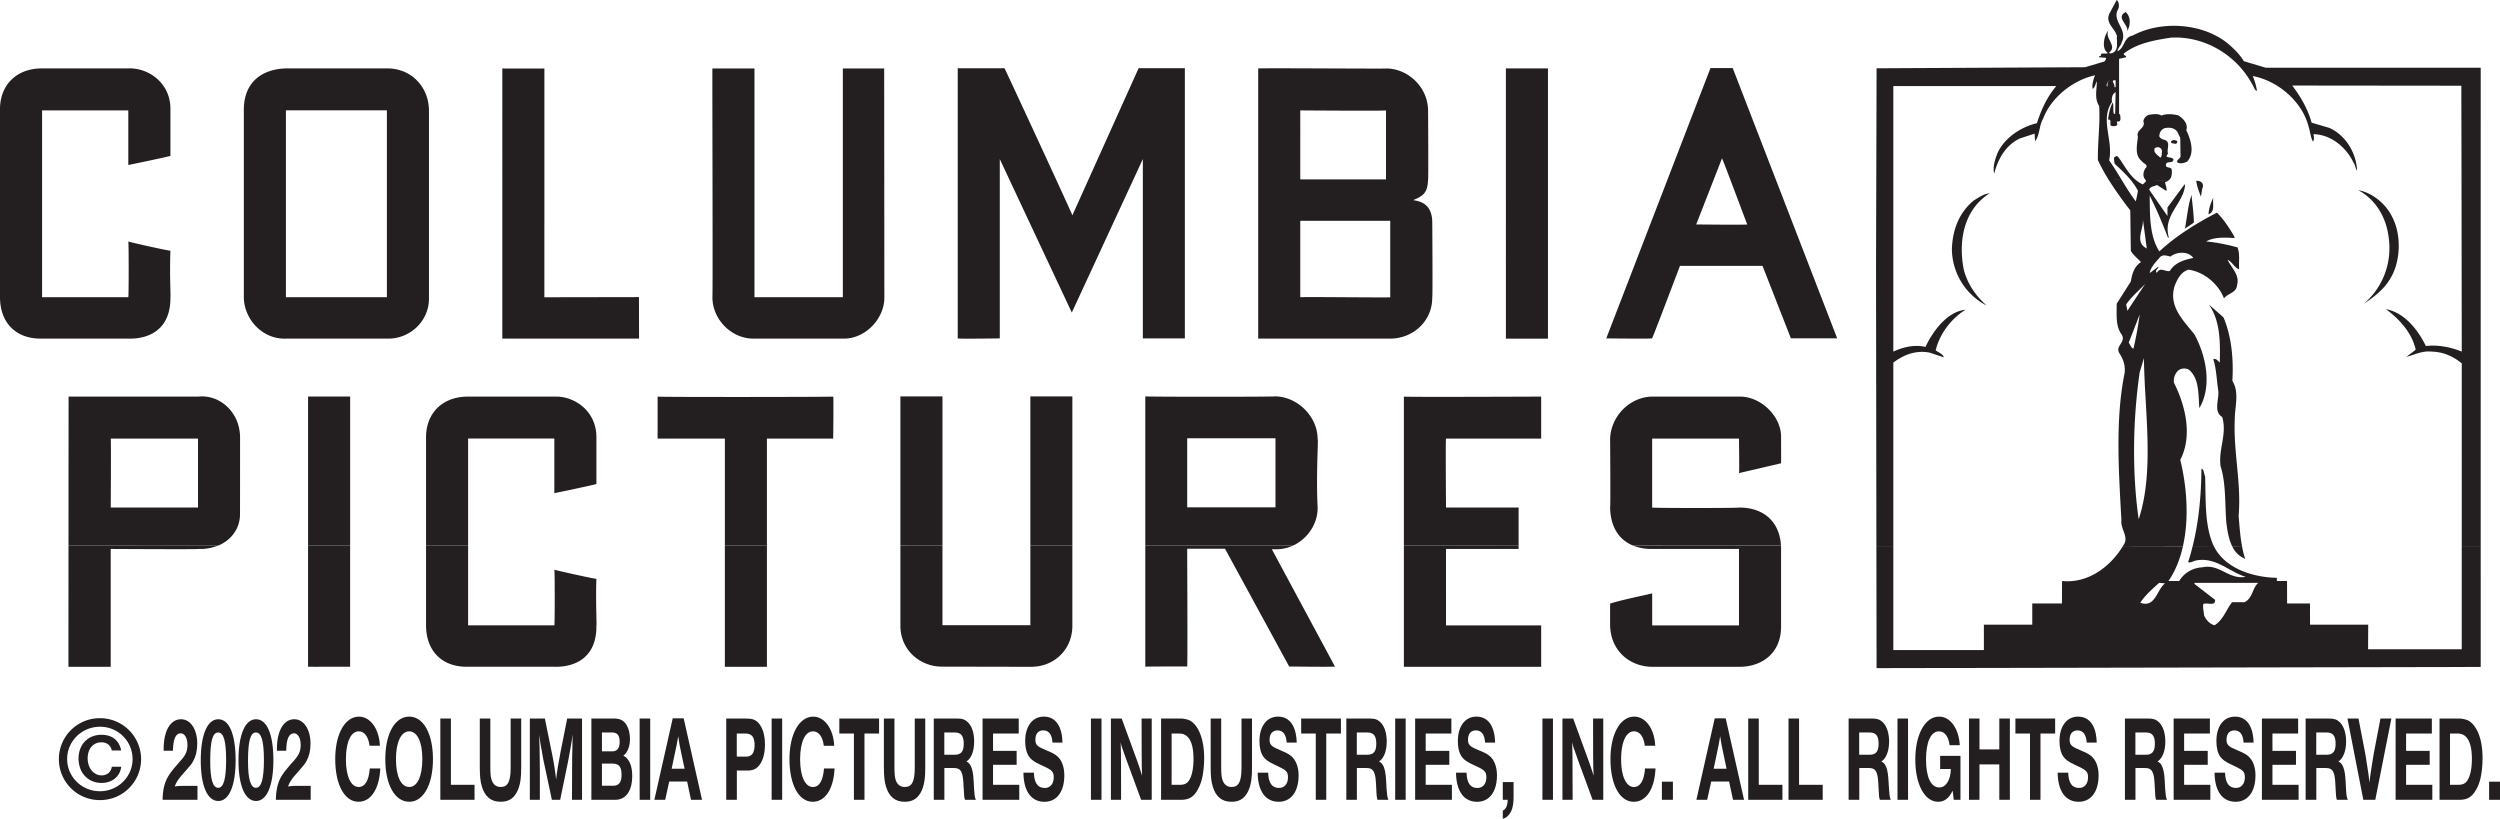 <svg xmlns="http://www.w3.org/2000/svg" width="163.895" height="53.672"><path fill="#231f20" fill-rule="evenodd" d="M139.177 35.8c-.836 1.36-2.282 2.458-3.993 2.29l-.008 1.472h-1.945v1.391h-3.172v1.664h-5.937v-6.816h-1.11l.012 8 39.606-.078V35.8h-1.243v6.765h-6.14l.008-1.613h-3.813l-.004-1.39h-1.5l-.004-1.473h-.668v-.207c-1.57-.035-3.41-.602-4.136-2.086l-1.383.004c-.086.355-.184.71-.297 1.055.168.07.375-.102.582-.122 1.25-.207 2.11.754 3.191 1.083-1.117.203-1.699-.875-2.847-.622a1.86 1.86 0 0 0-1.512.895h-.703c.457-.668.765-1.45.949-2.281zm7.804 0c.051.286.118.563.207.833-.414-.164-.675-.465-.855-.824zm-5.043 2.442c-.547.414-.632 1.63-1.625 1.274.305-.485.801-.91 1.235-1.305zm6.11-.031c-.399.344-.348.977-.895 1.27h-.824c-.39.496-.582 1.164-1.145 1.507-.312-.066-.57-.359-.69-.652-.017-.238-.087-.465-.052-.734.242-.137.809.183.774-.278l-1.356-1.047.02-.066h4.168"/><path fill="#231f20" fill-rule="evenodd" d="M138.247 11.8a25.28 25.28 0 0 0 1.41 1.99l.035 2.655c.157.278.45.5.668.739-.445.277-.582.773-.668 1.27l-.925 1.456c0 .723-.082 1.477.328 2.024.304.515-.45.738-.157 1.218.258.38.414.84.344 1.32-.617 3.055-.379 6.45-.207 9.637-.066.57.496 1.082.156 1.598a.904.904 0 0 0-.054.094h3.933c.414-1.828.25-3.918-.176-5.653.825-1.593.329-3.582-.414-5.058a.923.923 0 0 1 .192-.703c.187-.258.566-.29.808-.137.684.617.582 1.613.668 2.504.856-1.457.426-3.465-.328-4.836-.738-.926-1.699-1.836-1.3-3.156.171-.446.41-.942.921-1.082.996.14 1.957.925 2.32 1.886.235-.34.821-.359.856-.875.188-.668-.36-1.113-.62-1.66.312.137.483.567.757.617-.035-.464.066-.996-.106-1.425a11.728 11.728 0 0 0-2.054-.395c.465-.273 1.148-.273 1.816-.223l.055-.05c-.328-.567-.672-1.114-1.168-1.614-1.32.688-2.625 1.477-3.774 2.54-.668-1.028-.617-2.47-.632-3.653.441.875.84 1.816 1.199 2.762l.05-.035c-.394-1.422.891-2.145 1.063-3.344-.015-.035.02-.102-.031-.121l-1.117 1.512v.562l-1.2-1.73c.067-.223.34-.207.512-.309l.617.395c.051-.192-.066-.38-.085-.583a.59.59 0 0 0 .261-.132l-1.539-.004a.12.12 0 0 1 .012.101l-.192.188a1.915 1.915 0 0 1-.46-.29h-.332c.18.223.34.458.468.704-.035.238-.086.46-.136.699-.325-.422-.622-.91-.926-1.406zm23.125 0 .016 11.25c-.72-.292-1.575-.464-2.352-.363-.512-1.062-1.422-2.21-2.621-2.417.906.652 1.73 1.597 1.953 2.66l-.613.465c.511-.122 1.027-.415 1.66-.344.758.015 1.406.308 1.973.77V35.8h1.242v-24zm-38.36 24-.023-18.237.016-5.762h1.117v11.25c.633-.293 1.371-.48 2.11-.309.48-1.031 1.421-2.316 2.624-2.437-.96.601-1.699 1.593-1.957 2.66.192.152.48.238.532.46l-.926-.308c-.906-.172-1.696.137-2.383.653V35.8zm22.118 0a3.305 3.305 0 0 1-.137-.331c-.465-1.29-.379-2.782-.43-4.239-.086-.156-.07-.48-.242-.5-.012 1.774-.176 3.47-.574 5.075zm1.203 0c-.227-.456-.313-1.023-.379-1.534-.102-1.25-.016-2.575-.379-3.703-.152-1.118.445-2.114.106-3.227-.602-.36-.172-1.2-.258-1.746-.106-.688-.121-1.41-.324-2.043.183-.07.289.101.425.223.035-1.356.035-2.743-.718-3.81l.96.845c.532 1.25.668 2.742.583 4.164.476.758.156 1.683.156 2.558-.09 2.125.441 4.164.254 6.293.058.664.101 1.336.222 1.98zm-1.957-23.437c-.035.192-.055.364-.086.532-.121-.305-.273-.72-.309-1.043.309-.016.547.187.395.511zm12.45 1.856c.636 1.215.565 3.015-.188 4.148-.395.637-1.063 1.149-1.664 1.543 1.27-1.097 1.906-2.762 1.593-4.543-.187-1.183-.855-2.316-1.968-2.898.91.152 1.816.89 2.226 1.75zm-26.392-1.543c-1.734 1.094-2.062 3.207-1.683 5.039.238.875.738 1.648 1.492 2.316a4.203 4.203 0 0 1-2.281-3.738c.055-1.219.445-2.332 1.441-3.156.328-.188.633-.43 1.031-.461zm13.391 1.918-.582.394c.137-.734.191-1.508.43-2.21.05.6.152 1.234.152 1.816zm.961-.547c.02-.414.172-.79.324-1.117-.097.36.156.945-.324 1.117zm-4.047 2.246c-.84-.43-.187-1.27-.258-1.922zm3.05.617c-.577.121-1.194.29-1.542.856-.309.07-.613-.29-.84.105-.086 0-.05-.105-.05-.156l.156-.188-.036-.035-.547.41c.051-.355.356-.683.633-.992.188-.258.48-.156.72-.086.41-.328 1.167-.379 1.507.086zm-4.401 3.05c.34-.51.855-.925 1.25-1.355l-1.168 1.77zm.476 2.9c-.152-.051-.207-.255-.308-.395l.718-1.852a23.034 23.034 0 0 1-.41 2.246zm.344 11.183c-.445-3.09-.379-6.586.066-9.64l.278-.926c.035 3.43.703 7.39-.344 10.566"/><path fill="#231f20" fill-rule="evenodd" d="m123.005 11.8.02-7.323 13.667-.07 1.27-.376c.031-.07.152-.156.086-.242l-.43-.035v-.082c.137.05.105-.105.152-.156.137-.02.309.015.43-.035-.305-.188-.305-.598-.238-.926.05-.223.136-.41.273-.582-.308.547.617 1.027.035 1.472.051.106.188.036.274 0 .36-.187.207-.734.238-1.078-.117-.5-.754-.824-.512-1.441l.496-.926c.157.121.188.43.086.617-.425.774.668 1.305.243 2.16-.055.207-.258.395-.278.582.496-.222.399-.925.996-1.027 1.871-1.012 4.649-.824 6.293.566.38.325.754.704.996 1.114l1.442.43h14.086V11.8h-1.258l-.012-6.18-11.086-.012c.567.754 1.032 1.559 1.27 2.434l1.168.344c1.113.511 1.765 1.68 1.816 2.812-.12-.172-.12-.394-.242-.55-.496-1.028-1.508-1.833-2.621-1.852.031.137.066.394-.035.48-.153-.273-.172-.632-.274-.941-.414-1.7-2.058-3.055-3.672-3.348.137.313.223.621.278.961-.156 0-.207-.289-.313-.426-1.078-1.992-3.207-3.175-5.332-3.054-1.117.172-2.246.379-3.086 1.047-.035.136.168.101.157.238l-.465.105V7.46c.086.05.086.152.086.258.03.136-.035.308-.227.238v.086c.106.238-.172.238-.305.223-.277-.016.047-.446-.277-.43.055-.395.121-.805.313-1.113.066.222 0 .515.066.738h.086l.031-1.426c-.238.156-.27.395-.238.652-.805 1.168.105 2.504-.188 3.825.293.414.559.851.825 1.285l-.848.004c-.266-.426-.504-.86-.715-1.305-.016-1.219.156-2.367.086-3.55-.328-.465-.152-1.098-.152-1.61-.106.152-.106.39-.278.492-.05-.304.051-.613.156-.89-1.421.308-2.863 1.425-3.398 2.832-.27.46-.219 1.097-.531 1.492l-.031-.5-.946.308c-.945.43-1.472 1.375-1.699 2.317-.117-.41.05-.926.207-1.336.465-1.031 1.563-1.735 2.59-1.973.277-.875.652-1.699 1.27-2.437h-10.684v6.16zm17.015 0c-.492-.41-.793-1.03-1.168-1.527-.101-.085-.207 0-.273.086l.05.375c.368.336.743.688 1.06 1.067zm2.18 0c.18-.16.207-.433.168-.722-.121-.172-.445-.015-.36-.344.122-.187.446 0 .481-.273-.05-.223-.683-.05-.36-.375-.105-.344.223-.809-.273-.93-.12-.035-.242-.101-.293-.203-.015-.273.172-.55.446-.566.328-.051.672.05.789.375l.136.277.016 1.234c-.035.137-.289.223-.203.375.152.106.465.051.648-.066.516-.566.211-1.477-.066-2.043.137-.41-.188-.77-.531-.976-.324-.086-.79-.122-1.098.015-.223-.152-.586-.086-.84-.05-.172.07-.328.242-.344.429.172.465-.511.531-.359 1.012-.05.515-.242 1.218.274 1.613.085.137.378.203.273.395-.188.207-.258.546-.086.77a.139.139 0 0 1 .043.058zm-2.61-10.085-.12.344c.07-.465-.786-.91-.118-1.27.274.238.305.602.239.926zm-.98 3.996c.074-.207-.304-.48.086-.445v.445zm-.445-.035c-.137-.067 0-.239.035-.34l.106-.035c-.122-.02-.157.222-.141.375zm4.582 3.586c-.016.066-.035.152-.121.172-.106-.051-.324.015-.29-.172.138-.121.27-.086.411 0zm-1.027.789a.358.358 0 0 1-.086.289c-.157-.153-.485-.324-.38-.617.259-.188.563.02.466.328M14.333 35.75a3.044 3.044 0 0 1-1.285.238c.035.035-5.79 0-5.79 0v7.727H4.486l.004-7.965zm8.621 0v7.96c-.035 0-2.809.005-2.758 0v-7.96Zm7.734 0v5.246h5.653c.035 0 .035-3.652 0-3.652.035.039 2.758.636 2.758.601-.055 1.63.035 3.051 0 3.051.035 2.149-1.446 2.754-2.758 2.715h-5.653c-1.722.039-2.757-1.055-2.757-2.715V35.75Zm19.59 0v7.965H47.52V35.75Zm11.508 0v5.238h5.762V35.75h2.754v5.277c0 1.543-1.172 2.676-2.688 2.688l-5.86-.012c-1.448 0-2.726-1.094-2.726-2.676v-5.273zm23.016 0a2.586 2.586 0 0 1-1.114.258h-.308l4.136 7.687c0 .04-3 0-3 0l-4.207-7.722h-2.48s.035 7.761 0 7.722c-.047-.008-2.758 0-2.746.012V35.75Zm14.754 0v.238h-4.758V41h6.238v2.715h-9V35.75Zm17.199 0c.008.098.008.203.008.313V41c.035 1.848-1.285 2.715-2.727 2.715h-5.687c-1.516 0-2.758-1.059-2.793-2.715v-1.43c.937-.3 2.758-.64 2.758-.68V41h5.691v-5.012h-5.727a3.28 3.28 0 0 1-1.257-.234l9.734-.004"/><path fill="#231f20" fill-rule="evenodd" d="M4.49 35.75 4.496 26h8.516c1.379-.148 2.758 1.02 2.726 2.754 0 0 0 4.933-.004 4.953.004.89-.523 1.676-1.402 2.05zm15.706 0v-9.754h2.758v9.754Zm7.735 0v-7c-.036-1.582 1-2.75 2.757-2.75h5.688c1.312-.04 2.758.98 2.723 2.715v3.015c-.036.036-2.723.598-2.758.598V28.75h-5.653v7zm19.59 0v-6.996h-4.41V26c.027.04 11.546.027 11.511 0 .035-.012 0 2.746 0 2.754h-4.344v6.996Zm11.507 0v-9.762h2.758v9.762Zm8.52 0v-9.762h2.754v9.762Zm7.535 0v-9.766c.023.036 8.496.036 8.535 0 1.484.036 2.762 1.356 2.762 2.79.066.039-.11 2.163 0 4.484.023 1.07-.649 2.047-1.578 2.492zm16.953 0V26c.035.04 9 0 9 0v2.754h-6.238c-.035 0 0 4.52 0 4.52h4.758v2.48zm14.984 0c-.89-.379-1.441-1.219-1.464-2.477.035 0 0-4.484 0-4.484.035-1.508 1.308-2.789 2.793-2.789h5.656c1.445-.035 2.793 1.32 2.758 2.676 0 .039.008 1.73 0 1.695l-2.758.645c.031.035 0-2.262 0-2.262h-5.692v4.52c.036.039 5.758.039 5.723 0 1.555 0 2.621.898 2.719 2.468zm-5.539-13.55c-.039 0-2.808.003-2.757 0V4.483h2.757zM8.446 4.483c1.313-.035 2.758.98 2.727 2.715v3.02c-.035.035-2.727.597-2.762.597V7.238H2.759v12.246H8.41c.035 0 .035-3.656 0-3.656.035.04 2.762.645 2.762.606-.059 1.628.03 3.05 0 3.05.03 2.149-1.45 2.754-2.762 2.715H2.759C1.036 22.24 0 21.145 0 19.484V7.238c-.035-1.582 1-2.754 2.758-2.754Zm85.176 2.793c0-.039.031 4.485 0 4.485-.035.828-.242 1.054-.969 1.355.203.067 1.207.078 1.242 1.395.004.054.036 5.011 0 5.011 0 1.547-1.273 2.676-2.754 2.676h-8.656V4.49c0-.04 8.418.027 8.41 0 1.348 0 2.727 1.167 2.727 2.788zm-2.758-.039v4.524h-5.62V7.238c-.032 0 5.636.043 5.62 0zm.277 7.239v5.011c0 .035-5.828-.039-5.898 0v-5.011zm29.301 7.703h-3.035l-1.86-4.75h-5.413c-.008.02-1.793 4.75-1.828 4.75.035.047-2.997 0-3.004.008l6.832-17.723h1.46zm-5.894-7.465c0 .035-3.313 0-3.348 0l1.691-4.332c.036 0 1.657 4.367 1.657 4.332zM65.852 4.473c.036.035 4.485 9.644 4.45 9.644l4.343-9.644h3.032v17.71h-2.754V10.427l-4.657 10.062a7792.23 7792.23 0 0 1-4.722-10.062v11.758c.035 0-2.746.039-2.758 0V4.473c.02.004 3.066 0 3.066 0zM35.688 19.488l6.2-.011.008 2.722c.004-.004-5.989 0-8.965 0V4.49c.043.003 2.715.003 2.758 0zm13.774-.004h5.793V4.488h2.71l.012 15.035c0 1.36-1.242 2.715-2.722 2.676h-5.793c-1.48.04-2.758-1.242-2.758-2.715.035-.035-.016-14.996 0-14.996h2.758zm-21.34-12.21v12.25c.035 1.503-1.242 2.71-2.723 2.675h-6.62c-1.552.074-2.759-1.246-2.794-2.676V7.2c0-1.887 1.278-2.676 2.758-2.715H25.4c1.551 0 2.723 1.2 2.723 2.79zm-2.758-.04v12.25h-6.62V7.234zm-12.383 21.52v4.52H7.26c0 .038.03-4.52 0-4.52zm70.637-.02v4.524H77.83v-4.524h5.79M7.329 50.266c-.04.343-.309.566-.668.566-.52 0-.914-.477-.914-1.117 0-.625.367-1.05.898-1.05.36 0 .606.19.684.534h.617c-.144-.672-.597-1.027-1.3-1.027-.883 0-1.497.64-1.497 1.55 0 .942.621 1.606 1.512 1.606.695 0 1.215-.433 1.285-1.062zm1.363-.504c0 1.168-.96 2.11-2.144 2.11-1.184 0-2.145-.942-2.145-2.11 0-1.176.961-2.117 2.153-2.117a2.12 2.12 0 0 1 2.136 2.117zm.559.008a2.696 2.696 0 0 0-2.703-2.688A2.682 2.682 0 0 0 3.86 49.77a2.68 2.68 0 0 0 2.688 2.683A2.687 2.687 0 0 0 9.25 49.77"/><path fill="#231f20" d="M12.946 51.52h-.957c-.2 0-.297.008-.535.035.105-.274.242-.492.523-.801l.149-.168.156-.18c.227-.254.293-.343.387-.515.176-.32.262-.692.262-1.137 0-.941-.438-1.602-1.063-1.602-.695 0-1.14.754-1.14 1.954 0 .023 0 .066.003.113h.606c.015-.77.18-1.145.508-1.145.261 0 .445.305.445.762 0 .39-.105.645-.41.988l-.266.305c-.34.39-.5.605-.633.848-.21.375-.316.863-.32 1.457h2.285v-.914"/><path fill="#231f20" fill-rule="evenodd" d="M14.302 48.02c.363 0 .523.566.523 1.816 0 1.227-.168 1.812-.52 1.812-.355 0-.523-.57-.523-1.753 0-1.317.152-1.872.52-1.875zm.004-.868c-.711 0-1.145 1.008-1.145 2.692 0 1.676.43 2.668 1.156 2.668.703 0 1.13-1.008 1.13-2.668 0-1.703-.419-2.692-1.141-2.692m2.472.868c.36 0 .524.566.524 1.816 0 1.227-.168 1.812-.52 1.812-.355 0-.523-.57-.523-1.753 0-1.317.152-1.872.52-1.875zm.004-.868c-.715 0-1.148 1.008-1.148 2.692 0 1.676.43 2.668 1.156 2.668.703 0 1.133-1.008 1.133-2.668 0-1.703-.418-2.692-1.14-2.692"/><path fill="#231f20" d="M20.368 51.52h-.953c-.2 0-.297.008-.535.035.105-.274.242-.492.523-.801l.149-.168.156-.18c.223-.254.289-.343.387-.515.175-.32.261-.692.261-1.137 0-.941-.441-1.602-1.062-1.602-.7 0-1.14.754-1.14 1.954 0 .023 0 .066.003.113h.606c.011-.77.18-1.145.507-1.145.262 0 .442.305.442.762 0 .39-.106.645-.406.988l-.27.305c-.336.39-.5.605-.633.848-.207.375-.312.863-.316 1.457h2.281v-.914m4.562-1.141h-.687c-.062.797-.316 1.215-.73 1.215-.512 0-.836-.703-.836-1.817 0-1.129.324-1.832.843-1.832.375 0 .63.344.707.946h.68c-.047-1.106-.629-1.91-1.375-1.91-.918 0-1.555 1.14-1.555 2.78 0 1.688.61 2.801 1.528 2.801.812 0 1.363-.84 1.426-2.183"/><path fill="#231f20" fill-rule="evenodd" d="M26.825 47.945c.531 0 .863.7.863 1.809 0 1.137-.332 1.84-.855 1.84-.543 0-.875-.7-.875-1.832 0-1.106.34-1.817.867-1.817zm.008-.965c-.945 0-1.574 1.11-1.574 2.79s.629 2.792 1.57 2.792c.934 0 1.555-1.125 1.555-2.792 0-1.665-.625-2.79-1.55-2.79"/><path fill="#231f20" d="M31.11 51.45h-1.55v-4.345h-.692v5.329h2.242v-.985m3.059-4.344h-.692v3.208c0 .925-.18 1.28-.648 1.28-.273 0-.469-.136-.578-.402-.078-.199-.106-.421-.106-.879v-3.207h-.691v3.133c0 .653.035 1 .14 1.336.204.664.602.988 1.223.988.469 0 .785-.167 1.02-.546.14-.23.242-.536.289-.887.031-.234.043-.465.043-.871v-3.153"/><path fill="#231f20" fill-rule="evenodd" d="M38.157 47.105h-.973l-.457 2.305c-.035.207-.078.442-.128.711-.07.406-.09.55-.141.984a18.844 18.844 0 0 0-.266-1.68l-.472-2.32h-.985v5.329h.656v-1.72a90.866 90.866 0 0 0-.023-1.898l-.02-.656c.04.281.067.488.09.625.032.168.075.406.13.73.042.239.077.415.105.536l.508 2.383h.543l.5-2.43a45.174 45.174 0 0 0 .324-1.863l-.016.394-.012.7c-.008.199-.011.468-.011.816-.004.336-.004.597-.004.789l-.008 1.594h.66v-5.329m1.305 2.954h.668c.445 0 .617.207.617.726 0 .512-.172.735-.582.727h-.703zm0-2.04h.633c.375 0 .527.18.527.626 0 .421-.168.62-.523.613h-.637zm-.692-.914v5.329h1.559c.703 0 1.117-.579 1.117-1.57 0-.485-.105-.852-.308-1.102-.082-.106-.11-.13-.274-.215.277-.219.434-.61.434-1.098 0-.496-.157-.93-.414-1.148-.16-.14-.36-.196-.684-.196h-1.43"/><path fill="#231f20" d="M42.626 47.105h-.692v5.329h.692v-5.329"/><path fill="#231f20" fill-rule="evenodd" d="M44.88 50.395h-.848l.203-.97c.117-.519.168-.788.227-1.16.055.4.097.633.21 1.16zm-.059-3.301h-.719l-1.203 5.34h.711l.262-1.196h1.176l.254 1.196h.722l-1.203-5.34m3.481.996h.582c.398 0 .586.23.586.746 0 .52-.18.766-.547.766h-.621zm-.692-.985v5.329h.696v-1.918h.71c.364 0 .594-.118.79-.387.226-.313.343-.762.343-1.313 0-.617-.144-1.101-.414-1.406-.203-.23-.414-.305-.844-.305h-1.28"/><path fill="#231f20" d="M51.278 47.105h-.691v5.329h.691v-5.329m3.434 3.274h-.692c-.058.797-.312 1.215-.726 1.215-.516 0-.84-.703-.84-1.817 0-1.129.324-1.832.844-1.832.375 0 .633.344.71.946h.68c-.047-1.106-.629-1.91-1.375-1.91-.918 0-1.558 1.14-1.558 2.78 0 1.688.61 2.801 1.527 2.801.817 0 1.367-.84 1.43-2.183m2.918-3.274h-2.606v.985h.957v4.344h.692V48.09h.957v-.985m3.027 0h-.687v3.208c0 .925-.184 1.28-.649 1.28-.273 0-.472-.136-.582-.402-.074-.199-.101-.421-.101-.879v-3.207h-.692v3.133c0 .653.035 1 .14 1.336.204.664.602.988 1.22.988.472 0 .785-.167 1.02-.546.144-.23.241-.536.288-.887.035-.234.043-.465.043-.871v-3.153"/><path fill="#231f20" fill-rule="evenodd" d="M61.907 48.02h.688c.41 0 .586.222.586.734 0 .52-.18.734-.614.726h-.66zm-.691-.915v5.329h.695v-2.086h.617c.258 0 .41.078.496.261.098.215.121.383.157 1.106.015.422.035.597.082.719h.718l-.03-.059c-.044-.09-.075-.324-.095-.688l-.027-.511c-.043-.762-.184-1.137-.473-1.254.32-.2.508-.68.508-1.313 0-.55-.144-1-.414-1.261-.18-.176-.363-.243-.703-.243h-1.531"/><path fill="#231f20" d="M66.786 47.105h-2.371v5.329h2.406v-.985h-1.719v-1.312h1.547v-.91h-1.547V48.09h1.684v-.985m2.867 1.579c-.023-1.09-.46-1.704-1.222-1.704-.739 0-1.22.63-1.22 1.598 0 .426.083.77.243 1.008.14.207.348.36.762.55l.289.137c.469.223.574.344.574.68 0 .434-.227.703-.582.703-.461 0-.691-.32-.715-1h-.687c.011 1.215.515 1.907 1.379 1.907.804 0 1.3-.66 1.3-1.723 0-.445-.101-.817-.3-1.086-.172-.227-.372-.36-.829-.543l-.214-.098c-.434-.176-.551-.308-.551-.617 0-.39.187-.613.515-.613.364 0 .575.277.602.8h.656m2.559-1.578h-.692v5.329h.692v-5.329m3.293 0h-.664l.004 2.215.004.504.004.45.02.578a22.4 22.4 0 0 0-.419-1.235l-.918-2.512h-.707v5.329h.668l-.004-2.274c0-.574-.011-1.129-.027-1.496l.058.227c.051.168.07.207.22.636.07.196.109.309.12.336l.946 2.57h.695v-5.328"/><path fill="#231f20" fill-rule="evenodd" d="M76.81 48.09h.507c.606 0 .926.566.926 1.656 0 .512-.062.918-.191 1.223-.153.36-.336.48-.711.48h-.532zm-.692-.985v5.329h1.297c.512 0 .809-.168 1.074-.61a2.93 2.93 0 0 0 .356-.984 6.81 6.81 0 0 0 .097-1.137c0-.84-.168-1.55-.476-2.02-.168-.25-.371-.433-.582-.495a1.656 1.656 0 0 0-.485-.083h-1.28"/><path fill="#231f20" d="M82.079 47.105h-.688v3.208c0 .925-.18 1.28-.648 1.28-.273 0-.469-.136-.578-.402-.078-.199-.106-.421-.106-.879v-3.207h-.69v3.133c0 .653.034 1 .14 1.336.203.664.601.988 1.222.988.47 0 .785-.167 1.016-.546.144-.23.242-.536.289-.887.035-.234.043-.465.043-.871v-3.153m2.93 1.579c-.028-1.09-.461-1.704-1.223-1.704-.738 0-1.219.63-1.219 1.598 0 .426.082.77.242 1.008.137.207.348.36.762.55l.29.137c.464.223.577.344.577.68 0 .434-.23.703-.586.703-.46 0-.691-.32-.714-1h-.688c.012 1.215.516 1.907 1.379 1.907.805 0 1.305-.66 1.305-1.723 0-.445-.11-.817-.309-1.086-.172-.227-.371-.36-.828-.543l-.211-.098c-.434-.176-.555-.308-.555-.617 0-.39.196-.613.524-.613.36 0 .566.277.597.8h.657m2.898-1.578h-2.605v.985h.957v4.344h.687V48.09h.961v-.985"/><path fill="#231f20" fill-rule="evenodd" d="M88.95 48.02h.691c.41 0 .586.222.586.734 0 .52-.18.734-.617.726h-.66zm-.687-.915v5.329h.691v-2.086h.621c.254 0 .406.078.492.261.102.215.125.383.16 1.106.012.422.036.597.082.719h.715l-.027-.059c-.043-.09-.074-.324-.098-.688l-.027-.511c-.043-.762-.18-1.137-.469-1.254.32-.2.508-.68.508-1.313 0-.55-.145-1-.414-1.261-.18-.176-.363-.243-.703-.243h-1.531"/><path fill="#231f20" d="M92.153 47.105h-.687v5.329h.687v-5.329m2.997 0h-2.376v5.329h2.41v-.985h-1.718v-1.312h1.547v-.91h-1.547V48.09h1.683v-.985m2.867 1.579c-.027-1.09-.46-1.704-1.226-1.704-.734 0-1.215.63-1.215 1.598 0 .426.078.77.242 1.008.137.207.348.36.762.55l.29.137c.468.223.573.344.573.68 0 .434-.226.703-.586.703-.46 0-.687-.32-.71-1h-.692c.016 1.215.52 1.907 1.383 1.907.804 0 1.3-.66 1.3-1.723 0-.445-.105-.817-.3-1.086-.176-.227-.371-.36-.828-.543l-.22-.098c-.429-.176-.55-.308-.55-.617 0-.39.192-.613.52-.613.36 0 .57.277.597.8h.66m1.211 2.587h-.707v1.164h.32c-.007.382-.113.613-.32.71v.528c.157-.031.278-.113.403-.266.222-.27.304-.617.304-1.222v-.914m2.583-4.165h-.692v5.329h.691v-5.329m3.297 0h-.668l.004 2.215.004.504.004.45c.012.312.012.335.024.578a23.53 23.53 0 0 0-.422-1.235l-.918-2.512h-.703v5.329h.668l-.008-2.274c0-.574-.008-1.129-.028-1.496l.06.227c.05.168.07.207.222.636.066.196.105.309.117.336l.945 2.57h.7v-5.328m3.425 3.274h-.687c-.063.797-.317 1.215-.727 1.215-.512 0-.84-.703-.84-1.817 0-1.129.328-1.832.844-1.832.375 0 .633.344.707.946h.684c-.047-1.106-.63-1.91-1.375-1.91-.918 0-1.559 1.14-1.559 2.78 0 1.688.61 2.801 1.527 2.801.817 0 1.368-.84 1.426-2.183m1.141.867h-.723v1.188h.723v-1.188"/><path fill="#231f20" fill-rule="evenodd" d="M113.188 50.395h-.843l.203-.97c.113-.519.168-.788.222-1.16.059.4.102.633.215 1.16zm-.054-3.301h-.72l-1.202 5.34h.707l.265-1.196h1.172l.258 1.196h.723l-1.203-5.34"/><path fill="#231f20" d="M116.852 51.45h-1.55v-4.345h-.692v5.329h2.242v-.985m2.641.001h-1.55v-4.345h-.692v5.329h2.242v-.985"/><path fill="#231f20" fill-rule="evenodd" d="M121.884 48.02h.691c.406 0 .582.222.582.734 0 .52-.176.734-.61.726h-.663zm-.692-.915v5.329h.7v-2.086h.617c.257 0 .406.078.496.261.097.215.12.383.152 1.106.02.422.035.597.082.719h.719l-.027-.059c-.043-.09-.075-.324-.094-.688l-.031-.511c-.04-.762-.18-1.137-.47-1.254.317-.2.509-.68.509-1.313 0-.55-.149-1-.414-1.261-.184-.176-.368-.243-.703-.243h-1.536"/><path fill="#231f20" d="M125.087 47.105h-.692v5.329h.692v-5.329m3.437 2.45h-1.332v.86h.703c-.015.722-.324 1.21-.754 1.21-.554 0-.875-.672-.875-1.84 0-1.148.32-1.84.848-1.84.371 0 .625.336.7.91h.667c-.07-1.109-.625-1.875-1.355-1.875-.918 0-1.563 1.16-1.563 2.813 0 1.64.614 2.77 1.5 2.77.407 0 .707-.227.95-.731l.07.602h.441v-2.88m3.239-2.449h-.692v2.024h-1.3v-2.024h-.688v5.329h.687v-2.32h1.301v2.32h.692v-5.329m2.968 0h-2.605v.985h.957v4.344h.687V48.09h.961v-.985m2.723 1.579c-.02-1.09-.46-1.704-1.223-1.704-.738 0-1.215.63-1.215 1.598 0 .426.082.77.243 1.008.136.207.347.36.761.55l.29.137c.464.223.578.344.578.68 0 .434-.23.703-.586.703-.461 0-.692-.32-.715-1h-.692c.016 1.215.52 1.907 1.38 1.907.804 0 1.304-.66 1.304-1.723 0-.445-.102-.817-.305-1.086-.168-.227-.37-.36-.828-.543l-.215-.098c-.43-.176-.55-.308-.55-.617 0-.39.191-.613.52-.613.362 0 .57.277.6.8h.653"/><path fill="#231f20" fill-rule="evenodd" d="M139.993 48.02h.691c.41 0 .586.222.586.734 0 .52-.183.734-.617.726h-.66zm-.687-.915v5.329h.691v-2.086h.617c.258 0 .41.078.496.261.102.215.125.383.16 1.106.012.422.032.597.078.719h.72l-.028-.059c-.043-.09-.074-.324-.098-.688l-.027-.511c-.043-.762-.18-1.137-.473-1.254.32-.2.512-.68.512-1.313 0-.55-.149-1-.414-1.261-.184-.176-.367-.243-.703-.243h-1.532"/><path fill="#231f20" d="M144.876 47.105H142.5v5.329h2.406v-.985h-1.719v-1.312h1.547v-.91h-1.547V48.09h1.688v-.985m2.865 1.579c-.024-1.09-.462-1.704-1.22-1.704-.742 0-1.218.63-1.218 1.598 0 .426.078.77.238 1.008.14.207.351.36.766.55l.289.137c.464.223.574.344.574.68 0 .434-.23.703-.582.703-.465 0-.692-.32-.719-1h-.687c.011 1.215.52 1.907 1.378 1.907.805 0 1.305-.66 1.305-1.723 0-.445-.105-.817-.305-1.086-.171-.227-.37-.36-.828-.543l-.21-.098c-.434-.176-.555-.308-.555-.617 0-.39.187-.613.52-.613.363 0 .57.277.597.8h.656m2.922-1.578h-2.375v5.329h2.406v-.985h-1.715v-1.312h1.543v-.91h-1.543V48.09h1.684v-.985"/><path fill="#231f20" fill-rule="evenodd" d="M151.849 48.02h.687c.406 0 .582.222.582.734 0 .52-.18.734-.61.726h-.66zm-.696-.915v5.329h.7v-2.086h.617c.257 0 .41.078.496.261.097.215.12.383.152 1.106.02.422.035.597.082.719h.723l-.031-.059c-.043-.09-.079-.324-.094-.688l-.027-.511c-.043-.762-.184-1.137-.473-1.254.316-.2.508-.68.508-1.313 0-.55-.149-1-.414-1.261-.18-.176-.368-.243-.704-.243h-1.535"/><path fill="#231f20" d="M156.774 47.105h-.715l-.414 2.16c-.039.2-.132.794-.21 1.29-.047.328-.063.437-.102.765-.027-.328-.047-.449-.086-.746-.023-.125-.05-.324-.094-.59a18.85 18.85 0 0 0-.12-.726l-.415-2.153h-.723l1.04 5.329h.785l1.054-5.329m2.653 0h-2.375v5.329h2.406v-.985h-1.719v-1.312h1.547v-.91h-1.547V48.09h1.688v-.985"/><path fill="#231f20" fill-rule="evenodd" d="M160.618 48.09h.512c.601 0 .922.566.922 1.656 0 .512-.063.918-.192 1.223-.152.36-.34.48-.71.48h-.532zm-.687-.985v5.329h1.293c.511 0 .808-.168 1.074-.61.168-.27.289-.605.355-.984a6.7 6.7 0 0 0 .098-1.137c0-.84-.164-1.55-.477-2.02-.168-.25-.37-.433-.582-.495a1.63 1.63 0 0 0-.48-.083h-1.281"/><path fill="#231f20" d="M163.895 51.246h-.714v1.188h.714v-1.188"/></svg>
